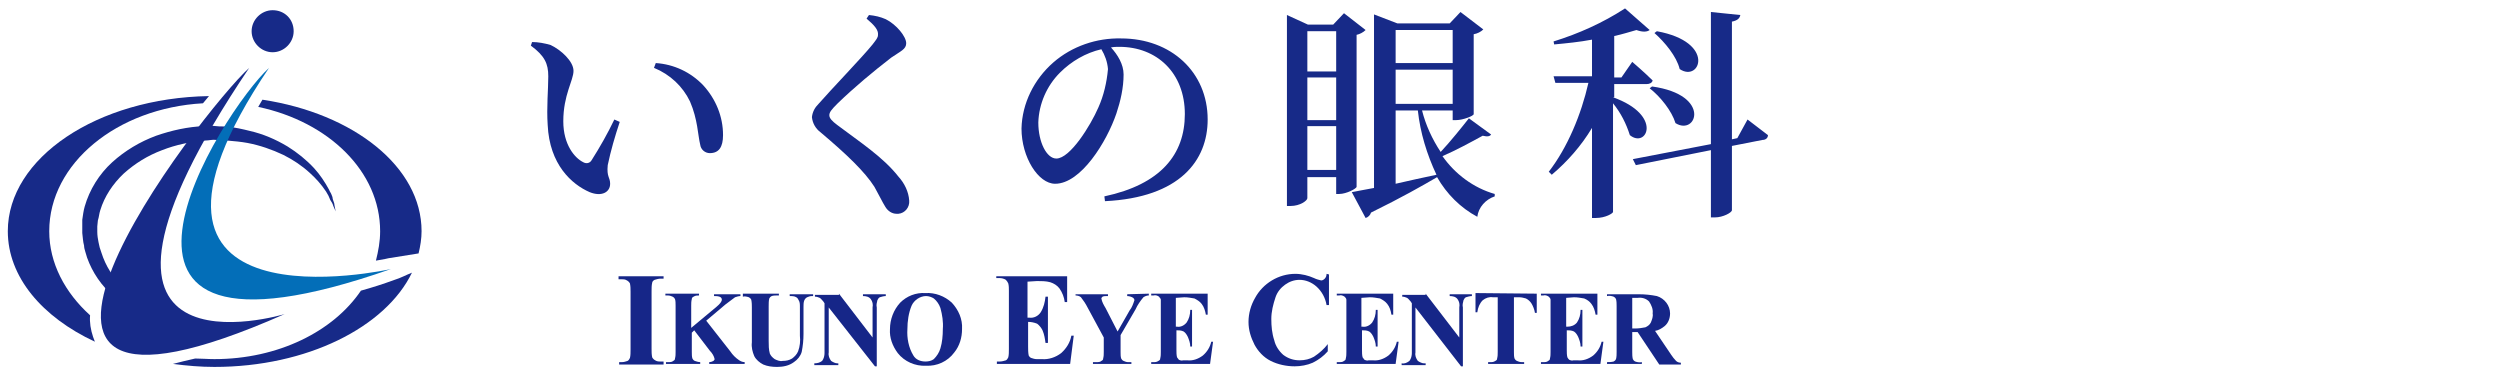 <?xml version="1.0" encoding="utf-8"?>
<!-- Generator: Adobe Illustrator 25.2.3, SVG Export Plug-In . SVG Version: 6.00 Build 0)  -->
<svg version="1.1" id="レイヤー_1" xmlns="http://www.w3.org/2000/svg" xmlns:xlink="http://www.w3.org/1999/xlink" x="0px"
	 y="0px" viewBox="0 0 416.3 62.1" style="enable-background:new 0 0 416.3 62.1;" xml:space="preserve">
<style type="text/css">
	.st0{fill:#00692A;}
	.st1{fill:#96BD0F;}
	.st2{fill:#172A88;}
	.st3{fill:#036EB8;}
	.st4{fill:#162688;}
</style>
<g id="レイヤー_2_1_">
	<g id="レイヤー_1-2">
		<path class="st0" d="M41.9-59.5C53.7-57,62.4-48.7,62.4-38.8c0,1.7-0.2,3.4-0.8,5c1.3-0.2,2.1-0.4,2.2-0.4l5-0.8
			c0.3-1.2,0.5-2.5,0.5-3.8c0-10.7-11.4-19.7-26.7-22C42.4-60.4,42.2-59.9,41.9-59.5"/>
		<path class="st0" d="M47.9-72.2c0,2-1.6,3.5-3.5,3.5c-2,0-3.5-1.6-3.5-3.5c0-2,1.6-3.5,3.5-3.5c0,0,0,0,0,0
			C46.3-75.8,47.9-74.2,47.9-72.2"/>
		<path class="st0" d="M64.8-30.6c-1.9,0.7-3.8,1.3-5.6,1.8c-4.6,6.8-13.9,11.5-24.5,11.5c-1.1,0-2.2-0.1-3.2-0.2
			c-1.3,0.3-2.6,0.6-3.8,0.8c2.3,0.3,4.7,0.5,7,0.5c15.5,0,28.6-6.7,33-15.8C66.7-31.4,65.7-30.9,64.8-30.6"/>
		<path class="st0" d="M37.4-22.8l-1,0.1l-1.2,0.1c-0.3,0-0.5,0.1-0.8,0.1h-0.8c-0.7,0-1.3,0-2,0l-1.1-0.1c-0.4,0-0.8-0.1-1.2-0.2
			c-1.9-0.3-3.7-0.8-5.5-1.5c-2.1-0.8-4.1-2.1-5.8-3.6c-2-1.7-3.5-3.9-4.5-6.4l-0.3-1c-0.1-0.3-0.2-0.7-0.2-1
			c-0.2-0.7-0.2-1.4-0.3-2.1v-0.3v-0.2c0,0,0,0.1,0-0.1v-0.1v-0.5l0.1-1c0.1-0.8,0.2-1.5,0.4-2.2c0.8-2.8,2.4-5.4,4.6-7.4
			c2.1-1.9,4.6-3.4,7.4-4.4c2.6-0.9,5.3-1.5,8.1-1.6c0.7,0,1.3-0.1,2,0s1.2,0,1.9,0.1c1.2,0.1,2.5,0.4,3.7,0.7
			c2.2,0.5,4.4,1.4,6.3,2.6c1.7,1,3.2,2.2,4.4,3.6c1,1.1,1.8,2.3,2.5,3.6l0.4,0.8c0.1,0.3,0.2,0.5,0.2,0.7c0.1,0.4,0.3,0.7,0.3,1.1
			c0.1,0.6,0.2,1,0.2,1s-0.1-0.3-0.4-0.9c-0.1-0.3-0.3-0.7-0.5-1l-0.3-0.7l-0.5-0.7c-0.8-1.2-1.7-2.2-2.7-3.2
			c-1.3-1.2-2.8-2.2-4.5-3c-1.9-0.9-3.9-1.6-6-2c-1.1-0.2-2.3-0.3-3.4-0.4c-0.6-0.1-1.2,0-1.8-0.1c-0.6,0-1.2,0.1-1.8,0.1
			c-2.5,0.2-4.9,0.7-7.2,1.6c-2.4,0.9-4.6,2.3-6.4,4c-1.8,1.7-3.2,3.8-3.9,6.2c-0.2,0.6-0.2,1.1-0.4,1.7l-0.1,1v0.5v0.4
			c0,0.6,0.1,1.2,0.2,1.8c0,0.3,0.1,0.6,0.1,0.9l0.3,0.8c0.7,2.2,2,4.1,3.6,5.7c1.5,1.5,3.2,2.7,5.1,3.6c1.6,0.8,3.3,1.5,5.1,1.9
			c0.4,0.1,0.8,0.2,1.1,0.3l1.1,0.2c0.6,0.1,1.3,0.2,1.9,0.3c0.9,0.1,1.8,0.2,2.7,0.2L37.4-22.8"/>
		<path class="st0" d="M46.3-24.8c0,0-42.4,12.8-6-41.3C32.6-59.1-14.7,2.1,46.3-24.8"/>
		<path class="st0" d="M14.3-21c-0.4-1.2-0.6-2.4-0.5-3.6c-4.2-3.8-6.8-8.7-6.8-14.1c0-11.4,11.4-20.7,25.7-21.5l1-1.2
			C15-61,0-51,0-38.8c0,7.7,5.8,14.4,14.6,18.5C14.5-20.5,14.4-20.8,14.3-21"/>
		<path class="st1" d="M64.2-32.4c0,0-50.9,11.6-20.4-33.7C36-59.1,6-12.1,64.2-32.4"/>
		<path class="st0" d="M91.1-55.6v0.4h-7.6v-0.4H84c0.3,0,0.7-0.1,1-0.2c0.2-0.1,0.4-0.3,0.4-0.5c0.1-0.5,0.2-0.9,0.1-1.4v-9.9
			c0-0.5,0-1-0.1-1.4c-0.1-0.2-0.2-0.4-0.4-0.5c-0.3-0.2-0.7-0.2-1-0.2h-0.5v-0.4h7.6v0.4h-0.5c-0.3,0-0.7,0.1-1,0.2
			c-0.2,0.1-0.4,0.3-0.4,0.5c-0.1,0.5-0.2,0.9-0.1,1.4v9.9c0,0.5,0,1,0.1,1.4c0.1,0.2,0.3,0.4,0.5,0.5c0.3,0.2,0.7,0.2,1,0.2
			L91.1-55.6z"/>
		<path class="st0" d="M98.5-62.7l4.1,5.3c0.4,0.6,0.9,1.1,1.5,1.6c0.3,0.2,0.6,0.3,1,0.3v0.3H99v-0.3c0.3,0,0.5-0.1,0.7-0.2
			c0.1-0.1,0.2-0.2,0.2-0.3c-0.1-0.5-0.4-1-0.8-1.4l-2.7-3.5L96-60.5v3.2c0,0.4,0,0.8,0.1,1.2c0.1,0.2,0.2,0.3,0.4,0.4
			c0.3,0.1,0.6,0.2,0.9,0.2v0.3h-5.9v-0.3H92c0.3,0,0.6-0.1,0.8-0.2c0.2-0.1,0.3-0.3,0.3-0.4c0.1-0.4,0.1-0.7,0.1-1.1v-7.9
			c0-0.4,0-0.8-0.1-1.2c-0.1-0.2-0.2-0.3-0.4-0.4c-0.2-0.1-0.5-0.2-0.8-0.2h-0.4v-0.3h5.8v0.3c-0.3,0-0.6,0-0.9,0.2
			c-0.2,0.1-0.3,0.2-0.3,0.4C96-66,96-65.6,96-65.2v3.8l4.3-3.6c0.6-0.5,0.9-0.9,0.9-1.2c0-0.2-0.2-0.4-0.4-0.5
			c-0.3-0.1-0.6-0.1-0.9-0.1v-0.3h4.5v0.3c-0.3,0-0.7,0.1-1,0.2c-0.6,0.4-1.1,0.8-1.6,1.2L98.5-62.7z"/>
		<path class="st0" d="M104.9-67.3h6v0.3h-0.3c-0.3,0-0.6,0-0.9,0.2c-0.2,0.1-0.3,0.2-0.4,0.4c-0.1,0.4-0.1,0.9-0.1,1.3v5.9
			c0,0.7,0,1.5,0.2,2.2c0.2,0.4,0.4,0.7,0.8,0.9c0.4,0.2,0.9,0.4,1.4,0.3c0.6,0,1.1-0.1,1.6-0.4c0.4-0.3,0.8-0.7,1-1.2
			c0.3-0.9,0.4-1.8,0.3-2.7v-4.9c0-0.4,0-0.8-0.2-1.1c-0.1-0.2-0.2-0.4-0.4-0.5c-0.3-0.2-0.7-0.2-1.1-0.2v-0.3h4v0.3h-0.2
			c-0.3,0-0.6,0.1-0.8,0.2c-0.2,0.1-0.4,0.4-0.5,0.6c-0.1,0.3-0.1,0.7-0.1,1v4.6c0,1-0.1,2.1-0.3,3.1c-0.2,0.7-0.7,1.3-1.3,1.7
			c-0.8,0.6-1.8,0.8-2.8,0.8c-0.8,0-1.6-0.1-2.3-0.4c-0.7-0.3-1.2-0.8-1.6-1.4c-0.3-0.7-0.5-1.6-0.5-2.4v-5.9c0-0.4,0-0.9-0.1-1.3
			c-0.1-0.2-0.2-0.3-0.4-0.4c-0.3-0.1-0.7-0.2-1-0.2L104.9-67.3z"/>
		<path class="st0" d="M121.2-67.3l5.7,7.5V-65c0.1-0.5-0.1-1-0.3-1.5c-0.4-0.4-0.9-0.6-1.4-0.5v-0.3h3.8v0.3c-0.3,0-0.7,0.1-1,0.3
			c-0.2,0.1-0.3,0.3-0.4,0.5c-0.1,0.4-0.2,0.8-0.1,1.2v10h-0.3l-7.9-10v7.7c-0.1,0.5,0.1,1,0.5,1.4c0.3,0.2,0.7,0.4,1.1,0.4h0.3v0.3
			H117v-0.3c0.5,0,1-0.1,1.3-0.4c0.3-0.4,0.4-0.9,0.4-1.4v-8.5l-0.2-0.3c-0.2-0.3-0.4-0.5-0.7-0.6c-0.3-0.1-0.5-0.2-0.8-0.2v-0.4
			H121.2z"/>
		<path class="st0" d="M135.9-67.4c1.7-0.2,3.3,0.5,4.5,1.7c1.2,1.2,1.8,2.8,1.7,4.5c0,1.4-0.4,2.8-1.3,4c-1.1,1.5-2.9,2.4-4.8,2.4
			c-1.9,0.1-3.7-0.7-4.9-2.2c-0.9-1.2-1.4-2.6-1.4-4.1c-0.1-1.7,0.6-3.3,1.7-4.5C132.7-66.9,134.3-67.5,135.9-67.4z M136-66.9
			c-1.1,0-2,0.7-2.4,1.7c-0.5,1.3-0.7,2.6-0.7,4c-0.1,1.6,0.2,3.2,1,4.6c0.5,0.7,1.2,1,2,1c0.5,0,1-0.1,1.5-0.4
			c0.6-0.5,1-1.1,1.2-1.8c0.3-1.1,0.5-2.2,0.4-3.2c0.1-1.2-0.1-2.4-0.4-3.6c-0.2-0.6-0.5-1.2-1-1.7C137.1-66.7,136.5-66.9,136-66.9
			L136-66.9z"/>
		<path class="st0" d="M153.4-69.4v6.1h0.3c0.8,0.1,1.5-0.3,2-0.9c0.5-0.8,0.7-1.7,0.8-2.6h0.4v7.9h-0.4c-0.1-0.7-0.2-1.4-0.5-2.1
			c-0.2-0.5-0.6-0.8-1-1.1c-0.5-0.2-1-0.3-1.6-0.3v4.2c0,0.5,0,1,0.1,1.5c0.1,0.2,0.2,0.4,0.4,0.5c0.3,0.1,0.6,0.2,0.9,0.2h0.9
			c1.2,0.1,2.3-0.3,3.3-1c0.9-0.8,1.5-1.8,1.8-3h0.4l-0.6,4.8h-12.5v-0.4h0.5c0.3,0,0.7-0.1,1-0.2c0.2-0.1,0.4-0.3,0.4-0.5
			c0.1-0.5,0.1-0.9,0.1-1.4v-9.9c0-0.4,0-0.8,0-1.3c-0.1-0.2-0.2-0.4-0.4-0.6c-0.3-0.2-0.7-0.3-1.1-0.3h-0.5v-0.4H160v4.5h-0.4
			c-0.1-0.8-0.4-1.6-0.9-2.4c-0.4-0.5-1-0.8-1.6-1c-0.7-0.2-1.5-0.2-2.2-0.2L153.4-69.4z"/>
		<path class="st0" d="M174.1-67.3v0.3c-0.3,0-0.6,0.2-0.9,0.3c-0.5,0.6-1,1.3-1.4,2l-2.5,4.4v3c0,0.4,0,0.8,0.1,1.2
			c0.1,0.2,0.2,0.3,0.4,0.4c0.2,0.1,0.5,0.2,0.7,0.2h0.6v0.3h-6.5v-0.3h0.6c0.3,0,0.6-0.1,0.8-0.2c0.2-0.1,0.3-0.3,0.4-0.4
			c0.1-0.4,0.1-0.7,0.1-1.1v-2.4l-2.7-5.2c-0.3-0.7-0.7-1.3-1.1-1.8c-0.3-0.2-0.6-0.3-0.9-0.3v-0.3h5.6v0.3h-0.2
			c-0.2,0-0.5,0-0.7,0.2c-0.1,0.1-0.2,0.2-0.2,0.3c0.1,0.6,0.4,1.1,0.7,1.6l2.1,4l2.1-3.6c0.4-0.5,0.6-1.1,0.8-1.8
			c0-0.2-0.1-0.3-0.2-0.4c-0.3-0.2-0.7-0.3-1.1-0.3v-0.3H174.1z"/>
		<path class="st0" d="M178.7-66.6v4.9h0.2c0.6,0.1,1.2-0.2,1.6-0.7c0.4-0.6,0.6-1.4,0.6-2.1h0.3v6.3h-0.3c0-0.6-0.2-1.2-0.4-1.7
			c-0.2-0.4-0.4-0.7-0.8-0.9c-0.4-0.2-0.8-0.3-1.3-0.2v3.4c0,0.4,0,0.8,0.1,1.2c0.1,0.2,0.2,0.3,0.3,0.4c0.2,0.1,0.5,0.2,0.7,0.1
			h0.7c0.9,0,1.9-0.2,2.6-0.8c0.7-0.6,1.2-1.5,1.4-2.4h0.3l-0.5,3.8h-10v-0.3h0.4c0.3,0,0.6-0.1,0.8-0.2c0.2-0.1,0.3-0.2,0.4-0.4
			c0.1-0.4,0.1-0.7,0.1-1.1v-7.9c0-0.3,0-0.7,0-1c-0.1-0.2-0.2-0.4-0.3-0.5c-0.3-0.2-0.6-0.3-0.9-0.2h-0.4v-0.3h9.6v3.6h-0.3
			c-0.1-0.7-0.3-1.3-0.7-1.9c-0.3-0.4-0.8-0.7-1.3-0.8c-0.6-0.1-1.2-0.2-1.8-0.2H178.7z"/>
		<path class="st0" d="M205-70.6v5.2h-0.4c-0.2-1.2-0.8-2.3-1.8-3.1c-0.8-0.7-1.8-1.1-2.9-1.1c-0.9,0-1.8,0.3-2.5,0.8
			c-0.7,0.5-1.3,1.3-1.7,2.1c-0.5,1.2-0.7,2.5-0.7,3.7c0,1.2,0.1,2.5,0.5,3.7c0.2,1,0.8,1.8,1.5,2.5c0.8,0.6,1.7,0.9,2.7,0.9
			c0.9,0,1.7-0.2,2.5-0.6c0.9-0.6,1.7-1.3,2.4-2.1v1.3c-0.7,0.8-1.6,1.5-2.5,1.9c-1,0.4-2,0.6-3.1,0.6c-1.4,0-2.9-0.3-4.1-1
			c-1.2-0.6-2.2-1.6-2.8-2.8c-0.7-1.2-1-2.5-1-3.9c0-1.4,0.4-2.8,1.1-4.1c0.7-1.2,1.7-2.3,2.9-3c1.2-0.7,2.5-1.1,3.9-1.1
			c1.1,0,2.2,0.3,3.2,0.7c0.4,0.2,0.8,0.3,1.2,0.4c0.2,0,0.4-0.1,0.6-0.3c0.2-0.2,0.3-0.5,0.3-0.8L205-70.6z"/>
		<path class="st0" d="M210.5-66.6v4.9h0.2c0.6,0.1,1.2-0.2,1.6-0.7c0.4-0.6,0.6-1.4,0.6-2.1h0.3v6.3H213c0-0.6-0.2-1.2-0.4-1.7
			c-0.2-0.4-0.4-0.7-0.8-0.9c-0.4-0.2-0.8-0.3-1.3-0.2v3.4c0,0.4,0,0.8,0.1,1.2c0.1,0.2,0.2,0.3,0.3,0.4c0.2,0.1,0.5,0.2,0.7,0.1
			h0.7c0.9,0,1.9-0.2,2.6-0.8c0.7-0.6,1.2-1.5,1.4-2.4h0.3l-0.5,3.8h-10v-0.3h0.4c0.3,0,0.6-0.1,0.8-0.2c0.2-0.1,0.3-0.3,0.3-0.4
			c0.1-0.4,0.1-0.7,0.1-1.1v-7.9c0-0.3,0-0.7,0-1c-0.1-0.2-0.2-0.4-0.3-0.5c-0.3-0.2-0.6-0.3-0.9-0.2h-0.4v-0.3h9.7v3.6h-0.3
			c-0.1-0.7-0.3-1.3-0.7-1.9c-0.3-0.4-0.8-0.7-1.3-0.8c-0.6-0.1-1.2-0.2-1.8-0.2H210.5z"/>
		<path class="st0" d="M221.4-67.3l5.7,7.5V-65c0.1-0.5-0.1-1-0.3-1.5c-0.4-0.4-0.9-0.6-1.4-0.5v-0.3h3.8v0.3c-0.3,0-0.7,0.1-1,0.3
			c-0.2,0.1-0.3,0.3-0.4,0.5c-0.1,0.4-0.2,0.8-0.1,1.2v10h-0.3l-7.9-10v7.7c-0.1,0.5,0.1,1,0.5,1.4c0.3,0.2,0.6,0.4,1,0.4h0.3v0.3
			h-4.1v-0.3c0.5,0,1-0.1,1.3-0.4c0.3-0.4,0.4-0.9,0.4-1.4v-8.5l-0.2-0.3c-0.2-0.3-0.4-0.5-0.6-0.6c-0.3-0.1-0.5-0.2-0.8-0.2v-0.4
			H221.4z"/>
		<path class="st0" d="M240.4-67.3v3.3h-0.3c-0.1-0.6-0.3-1.1-0.6-1.6c-0.2-0.3-0.6-0.6-0.9-0.8c-0.4-0.1-0.8-0.2-1.1-0.2h-0.9v9.3
			c0,0.4,0,0.8,0.1,1.2c0.1,0.2,0.2,0.3,0.4,0.4c0.2,0.1,0.5,0.2,0.8,0.2h0.4v0.3h-6.1v-0.3h0.4c0.3,0,0.6-0.1,0.8-0.2
			c0.2-0.1,0.3-0.3,0.4-0.4c0.1-0.4,0.1-0.7,0.1-1.1v-9.3H233c-0.6-0.1-1.2,0.1-1.7,0.5c-0.5,0.6-0.9,1.3-0.9,2.1H230v-3.3H240.4z"
			/>
		<path class="st0" d="M245.5-66.6v4.9h0.2c0.6,0.1,1.2-0.2,1.6-0.7c0.4-0.6,0.6-1.4,0.6-2.1h0.3v6.3H248c0-0.6-0.2-1.2-0.4-1.7
			c-0.2-0.4-0.4-0.7-0.8-0.9c-0.4-0.2-0.8-0.3-1.3-0.2v3.4c0,0.4,0,0.8,0.1,1.2c0.1,0.2,0.2,0.3,0.3,0.4c0.2,0.1,0.5,0.2,0.7,0.1
			h0.7c0.9,0,1.9-0.2,2.6-0.8c0.7-0.6,1.2-1.5,1.4-2.4h0.3l-0.5,3.8h-10v-0.3h0.4c0.3,0,0.6-0.1,0.8-0.2c0.2-0.1,0.3-0.3,0.3-0.4
			c0.1-0.4,0.1-0.7,0.1-1.1v-7.9c0-0.3,0-0.7,0-1c0-0.2-0.2-0.4-0.3-0.5c-0.3-0.2-0.6-0.3-0.9-0.2h-0.4v-0.3h9.7v3.6h-0.3
			c-0.1-0.7-0.3-1.3-0.7-1.9c-0.3-0.4-0.8-0.7-1.3-0.8c-0.6-0.1-1.2-0.2-1.8-0.2H245.5z"/>
		<path class="st0" d="M256.7-60.7v3.4c0,0.4,0,0.8,0.1,1.2c0.1,0.2,0.2,0.3,0.4,0.4c0.3,0.1,0.7,0.2,1.1,0.2v0.3h-5.9v-0.3
			c0.4,0,0.7,0,1.1-0.2c0.2-0.1,0.3-0.2,0.4-0.4c0.1-0.4,0.1-0.8,0.1-1.2v-7.8c0-0.4,0-0.8-0.1-1.2c-0.1-0.2-0.2-0.3-0.4-0.4
			c-0.3-0.1-0.7-0.2-1.1-0.2v-0.3h5.4c1,0,2.1,0.1,3.1,0.3c1.3,0.4,2.2,1.6,2.2,3c0,0.8-0.3,1.6-0.9,2.2c-0.5,0.4-1,0.7-1.6,0.8
			l2.8,4.1c0.2,0.4,0.5,0.7,0.8,1c0.2,0.2,0.5,0.3,0.8,0.3v0.3h-3.7l-3.7-5.5L256.7-60.7z M256.7-66.6v5.3h0.5c0.6,0,1.2,0,1.8-0.2
			c0.4-0.2,0.7-0.4,0.9-0.8c0.2-0.5,0.4-1,0.3-1.5c0-0.7-0.2-1.4-0.6-2c-0.5-0.5-1.3-0.7-2-0.7L256.7-66.6z"/>
		<path class="st0" d="M283.3-23.1v5.3l5.3-0.3v0.4c-2.7,0.8-6.5,1.7-12.2,3c-0.1,0.3-0.4,0.4-0.7,0.5l-1.4-3.1c0.6,0,1.3,0,2.2-0.1
			v-8.7l3.1,0.3c0,0.3-0.3,0.4-0.9,0.5v7.8l2.1-0.1v-11l3.3,0.3c0,0.3-0.3,0.5-0.9,0.5v4.2h1l1.2-1.8l2.3,1.9
			c-0.2,0.3-0.5,0.4-1.1,0.4L283.3-23.1z M296.4-20.7l-0.5,4c0.4,0.6,0.7,1.3,0.8,2c0,0.6-0.8,0.9-1.3,0.9c-1.1-0.1-2.1-0.6-2.8-1.4
			c-3.5-3.3-4.8-8.3-5.2-14.1h-12.8l-0.1-0.5h12.9c-0.1-2-0.2-4.1-0.2-6.3l3.5,0.4c0,0.3-0.2,0.5-0.9,0.6c0,0.6,0,1.2,0,1.8
			c0,1.2,0,2.4,0.1,3.5h2.5l1.5-1.9l2.8,2c-0.2,0.3-0.5,0.4-1.2,0.4h-5.6c0.4,4.9,1.5,9.2,4.3,11.6c0.1,0.2,0.3,0.2,0.4,0.2
			c0.4,0,1.5-2.7,1.7-3.2L296.4-20.7z M285.9-33.8c-0.2,0.3-0.5,0.4-1.1,0.4h-9l-0.1-0.5h6.3l1.4-1.8L285.9-33.8z M291.5-35.5
			c3.3-0.1,4.4,1,4.4,2c0,0.7-0.5,1.2-1.2,1.3c-0.3,0-0.6-0.1-0.8-0.3c-0.6-1.1-1.4-2.1-2.5-2.8L291.5-35.5z"/>
		<path class="st0" d="M302.5-32.1v5.5c0,3.9-0.2,9.2-4.1,12.7l-0.3-0.2c1.9-3.7,2-8.4,2-12.5v-7l2.8,1h5.7v-3.7l3.5,0.3
			c0,0.3-0.3,0.5-1,0.6v2.7h5.5l1.4-1.9l2.5,2c-0.2,0.3-0.5,0.4-1.2,0.4L302.5-32.1z M318-19.9l2.5,1.8c-0.2,0.3-0.5,0.4-1.1,0.4
			H312v3.1c0,0-0.4,0.8-2.4,0.8v-3.9H302l-0.1-0.5h7.7v-2.2h-3.1v0.3c0,0.1-0.4,0.8-2.3,0.8v-8.4l2.5,1h2.9v-2.2H303l-0.1-0.5h6.6
			v-2.3l3.2,0.3c0,0.3-0.2,0.4-0.7,0.5v1.5h3.7l1.3-1.7l2.4,1.7c-0.2,0.3-0.5,0.4-1.1,0.4H312v2.2h2.9l1-1.2l2.6,1.8
			c-0.2,0.2-0.5,0.4-0.9,0.5v5.4c-0.7,0.5-1.5,0.8-2.4,0.7v-0.9H312v2.2h4.7L318-19.9z M309.5-26.2h-3.1v2.4h3.1V-26.2z M306.5-20.9
			h3.1v-2.4h-3.1V-20.9z M315.1-26.2H312v2.4h3.1L315.1-26.2z M312-20.9h3.1v-2.4H312V-20.9z"/>
		<path class="st0" d="M339.8-31.7l2.5,2.2c-0.2,0.2-0.4,0.3-1,0.4c-3.4,4.6-8,8.2-13.2,10.6c1.7,1.3,4.1,1.5,7.9,1.5
			c1.9,0,6.5,0,8.5,0v0.2c-0.9,0.3-1.4,1.2-1.3,2.1h-7.2c-5.1,0-7.6-0.9-9.3-4.9c-0.6,1.3-1.6,3.3-2.1,4.3c0.1,0.1,0.2,0.3,0.2,0.5
			c0,0.2-0.1,0.4-0.2,0.5l-2-2c1.4-1.2,2.6-2.4,3.8-3.7l0.4-1.9l1.3,0.3l-1.1,1.7c0.3,0.4,0.6,0.8,1,1.2c4.3-2.8,8-6.5,10.6-11
			h-14.6l-0.1-0.5h8.3v-5.9l3.6,0.3c0,0.3-0.3,0.5-1,0.6v4.9h3.8L339.8-31.7z"/>
		<path class="st0" d="M350.6-29.4l3.4,0.3c0,0.3-0.2,0.5-0.9,0.6v14c0,0-0.4,0.8-2.5,0.8v-6.1c-0.8,0.8-1.9,1.8-3.2,2.8
			c-0.1,0.3-0.3,0.6-0.5,0.7l-1.4-2.9c0.9-0.2,2.9-0.8,5.1-1.6V-29.4z M351.8-32.7H346l-0.1-0.5h6v-3l3.4,0.3c0,0.3-0.2,0.5-0.9,0.6
			v2.2h5.1v-3l3.4,0.3c0,0.3-0.2,0.5-0.9,0.6v2.2h2.3l1.3-1.9l2.5,1.9c-0.2,0.3-0.5,0.4-1.1,0.4H362v2.1c0,0-0.3,0.7-2.5,0.7v-2.8
			h-5.1v2.2c0,0-0.3,0.7-2.5,0.7L351.8-32.7z M346.2-27.9c2.7,1,3.6,2.4,3.6,3.5c0.1,0.8-0.5,1.5-1.3,1.5c-0.4,0-0.8-0.2-1-0.6
			c0-1.5-0.6-3-1.5-4.2L346.2-27.9z M368.5-24.4c-0.2,0.3-0.5,0.4-1.1,0.4h-5.1v8.6h1.8l1.4-1.9l2.6,1.9c-0.2,0.3-0.5,0.4-1.1,0.4
			h-12.3l-0.1-0.5h5.3V-24h-5.8l-0.1-0.5h5.9v-5.1l3.5,0.3c0,0.3-0.3,0.5-0.9,0.6v4.2h2.4l1.4-1.9L368.5-24.4z"/>
		<path class="st0" d="M369.5-25.4c3.1-2.9,5.4-6.5,6.6-10.6l3.4,1.4c-0.1,0.3-0.3,0.4-0.9,0.4c-1.9,3.9-5.1,7.1-8.9,9.1L369.5-25.4
			z M384.8-26.1l1.1-1.4l2.6,2c-0.3,0.3-0.6,0.4-1,0.4c-0.3,5.8-0.9,9.4-2.1,10.4c-1,0.7-2.1,1-3.3,0.9c0-1.5-0.4-2-3.1-2.5v-0.3
			c1.2,0.1,3,0.1,3.7,0.1c0.3,0,0.7,0,0.9-0.2c0.7-0.6,1.2-4,1.5-8.9H380c-0.4,3.9-1.8,8.5-9.2,11.9l-0.3-0.3
			c5.8-3.9,6.5-8.2,6.7-11.5H373l-0.1-0.5L384.8-26.1z M392.3-27.6c-1,0.2-1.9,1-2.2,2c-3.6-2.6-6.1-6.4-7.1-10.7l0.3-0.2
			c1.5,4,5.5,7,9.1,8.6L392.3-27.6z"/>
		<path class="st0" d="M400.3-36l2.4,2.4c-0.2,0.2-0.5,0.3-1.1,0.3c-0.8,1.4-2.2,4-3.3,5.5c2.5,1.7,3.8,3.5,3.8,5.4v0.2
			c0,2.2-0.9,3.7-3.5,3.9c0-1.6-0.4-1.9-1.4-2.1v-0.3h1.5c0.8,0,1-0.8,1-1.7c0-1.9-0.6-3.8-1.9-5.2c0.4-1.5,1-4.5,1.3-6.4h-2.3v19.5
			c-0.5,0.5-1.2,0.8-1.9,0.8h-0.4v-21.8l2.6,1h1.8L400.3-36z M415.1-19.2v2.7c0.8,0.3,0.9,0.5,0.9,0.8c0,0.9-0.7,1.4-2.5,1.4h-1.9
			c-2.1,0-2.5-0.5-2.5-2.6v-7h-0.9c-0.1,0.2-0.4,0.3-0.8,0.3c-0.3,4.1-1.7,8.1-7.2,9.8l-0.2-0.3c3.9-1.9,4.9-5.8,5-9.8h-2.7
			l-0.1-0.5h10.1l1.3-1.8l2.4,1.8c-0.2,0.3-0.5,0.4-1.1,0.4h-2.6c-0.1,0.1-0.3,0.2-0.7,0.3v6.7c0,0.6,0,0.6,0.4,0.6h1.5
			c0.3,0,0.5-0.1,0.6-0.3c0.4-0.8,0.7-1.7,0.9-2.6L415.1-19.2z M412.5-29.6c0.1-0.6,0.3-1.7,0.4-2.5h-8.6c0,0.2,0,0.4,0,0.6
			c0,1.3-0.5,2.5-1.9,2.5c-0.6,0.1-1.1-0.4-1.2-0.9c0,0,0-0.1,0-0.1c0.1-0.6,0.4-1.1,0.9-1.3c0.8-0.5,1.3-1.4,1.4-2.4h0.4
			c0.1,0.4,0.2,0.7,0.3,1.1h3v-3.6l3.4,0.3c0,0.3-0.3,0.5-1,0.6v2.7h2.9l1.3-1.3l2.3,2.2c-0.3,0.2-0.6,0.3-0.9,0.3
			c-0.8,0.7-1.7,1.4-2.6,2L412.5-29.6z M410.4-28.5l1.3-1.7l2.4,1.7c-0.2,0.3-0.5,0.4-1.1,0.4h-9l-0.1-0.5L410.4-28.5z"/>
		<path class="st0" d="M82-41.8c0.3-0.3,0.7-0.4,1.1-0.4c3.1,0,5.2,2.4,5.2,4.3c0,0.6-0.2,1.1-0.5,1.6c-1,2.5-1.4,5.1-1.3,7.8
			c0,2.9,1.6,5.8,3,5.8c0.5,0,0.8-0.3,1.7-1.6s2.9-4.4,4.3-6.8l0.6,0.2c-3.1,7.8-3.6,9.2-3.6,9.9c0,0.3,0.1,0.5,0.2,0.7
			c0.4,0.4,0.7,1,0.8,1.5c0,1.1-0.8,1.5-1.9,1.5c-2.9,0-7.9-4-7.9-13c0-1.3,0.3-8.1,0.3-8.1C84-40.6,82.9-41.5,82-41.8L82-41.8z
			 M101.8-39.1c7.6,0.6,11,6,11,10c0,1.8-0.8,3.3-2.3,3.3c-0.9,0-1.7-0.7-1.7-1.6c0,0,0,0,0-0.1c-0.3-5.2-2.6-10.1-7.2-11
			L101.8-39.1z"/>
		<path class="st0" d="M134.8-45.1c0.5-0.7,1.4-1.1,2.3-1.1c2.4,0,5.4,2,5.4,3.6c0,1.3-1.4,1.4-2.9,2.3c-3.6,2.1-6.9,4.5-10.1,7.1
			c-0.7,0.6-1.1,1.4-1.2,2.4c0,1,1.8,2.1,3.8,3.1c7.1,3.7,11.5,8.5,11.5,10.7c0,1.6-0.8,2.6-2.1,2.7c-1-0.2-1.9-0.9-2.3-1.9
			c-2.5-4.4-6.1-8.2-10.4-10.9c-1.4-0.7-2.3-2.1-2.5-3.6c0-1.3,0.6-2.6,1.6-3.5c1.8-1.8,6.2-5.6,8.2-7.4c0.7-0.5,1.1-1.2,1.2-2
			c0-0.9-1.3-1.3-2.4-1.2L134.8-45.1z"/>
		<path class="st0" d="M172.8-17.3c9.1-1.8,12.4-7.6,12.4-13.1c0-6.7-2.6-11.6-10-11.6c-1.1,0-2.2,0.2-3.2,0.4
			c1.6,0.8,2.5,2.5,2.4,4.2c0,6.9-4.6,17.3-10,17.3c-3,0-5.2-3-5.2-8c0-7.8,6.4-15.1,16.2-15.1c8.9,0,14,5.3,14,13
			c0,7.1-4.3,12.6-16.4,13.6L172.8-17.3z M171-41.4c-5.2,1.7-8.5,7-8.5,13.1c0,2.5,0.7,4.1,2,4.1c3.2,0,7.2-8.8,7.2-15
			C171.8-39.9,171.5-40.7,171-41.4z"/>
		<path class="st0" d="M210.3-43.2c-0.4,0.4-0.9,0.7-1.5,0.8v23.3c0,0.1-1,1.2-3.6,1.2V-21h-4.7v3.3c0,0.1-0.4,1.4-3.5,1.4v-29.4
			l3.6,1.6h4.2l1.5-2L210.3-43.2z M205.2-43.4h-4.7v6.4h4.7V-43.4z M205.2-29.4v-6.8h-4.7v6.8L205.2-29.4z M200.5-21.8h4.7v-7h-4.7
			V-21.8z M227.3-30.4c-0.4,0.4-1,0.6-1.5,0.7l3.7,3.2c-0.1,0.2-0.3,0.3-0.5,0.2c-0.2,0-0.5-0.1-0.7-0.1c-1.4,0.8-3.9,2-5.8,2.9
			c1.8,2.6,4.5,4.6,7.5,5.6v0.4c-1.6,0.6-2.8,2-3,3.7c-2.2-1.3-4-3.1-5.2-5.3c-2.4,1.1-5.6,2.5-10,4.2c-0.2,0.4-0.6,0.7-1,0.9
			l-2.1-4.8c0.8,0,1.9-0.1,3.2-0.2v-27.2l4,1.6h7.4l1.5-2l4.1,2.9c-0.4,0.4-1,0.7-1.5,0.8L227.3-30.4z M223.6-43.8h-8.2v5.6h8.2
			V-43.8z M215.4-31.7h8.2v-5.8h-8.2V-31.7z M215.4-31v11.7c1.8-0.2,3.8-0.4,5.8-0.7c-1.5-2.9-2.3-6.5-2.8-11L215.4-31z M223.6-31
			H219c0.6,2.4,1.5,4.7,2.9,6.8c1.3-1.7,3-4,3.9-5.4c-0.7,0.2-1.4,0.3-2.2,0.2V-31z"/>
		<path class="st0" d="M243.8-35.3v4.1c4.1,1.4,5.4,3.3,5.4,4.8c0,1.1-0.8,1.9-1.8,2c-0.6,0-1.1-0.3-1.4-0.8c-0.2-2-1-3.8-2.1-5.4
			v15.8c0,0.2-1.2,1.1-3.1,1.1h-0.6v-13.1c-1.5,2.5-3.4,4.8-5.5,6.8l-0.5-0.5c2.7-4,4.5-9.6,5.5-14.8h-5l-0.2-0.7h5.7v-5.7
			c-1.9,0.4-4,0.8-5.8,1.1l-0.1-0.5c3.9-1.7,7.6-3.8,11.2-6.1l4.4,3.5c-0.3,0.2-0.6,0.4-1,0.3c-0.4,0-0.8-0.1-1.2-0.2
			c-1,0.3-2.2,0.6-3.6,1v6.6h1l1.8-2.6l3.4,2.7c-0.3,0.5-0.8,0.6-1.7,0.6H243.8z M265-29.5l3.3,2.6c-0.1,0.4-0.5,0.6-1.2,0.7
			l-4.5,0.8V-15c0,0.1-0.6,1.4-3.7,1.4v-11l-10.6,2l-0.3-0.6l11-2.1v-21.8l5.1,0.5c-0.1,0.5-0.4,0.8-1.4,0.9v19.7l0.8-0.2L265-29.5z
			 M249.7-34.1c5.4,0.3,7.3,2.3,7.3,3.9c0,1.1-0.8,2-1.9,2.1c0,0,0,0-0.1,0c-0.5,0-1.1-0.2-1.5-0.6c-0.7-2.1-2.2-3.9-4-5.1
			L249.7-34.1z M250.8-43.6c5.1,0.7,6.8,2.8,6.8,4.3c0.1,1.1-0.8,2-1.9,2.1c0,0,0,0,0,0c-0.6,0-1.1-0.2-1.5-0.6
			c-0.6-2.2-1.8-4.1-3.6-5.5L250.8-43.6z"/>
	</g>
</g>
<g>
	<path class="st2" d="M43,17.8c11.8,2.5,20.3,10.8,20.3,20.7c0,1.7-0.3,3.3-0.7,4.9c1.3-0.2,2.1-0.4,2.1-0.4l5-0.8
		c0.3-1.2,0.5-2.5,0.5-3.7c0-10.7-11.3-19.6-26.5-21.9L43,17.8"/>
	<path class="st2" d="M48.9,5.2c0,1.9-1.6,3.5-3.5,3.5c-1.9,0-3.5-1.6-3.5-3.5s1.6-3.5,3.5-3.5c0,0,0,0,0,0
		C47.4,1.7,48.9,3.2,48.9,5.2C48.9,5.2,48.9,5.2,48.9,5.2"/>
	<path class="st2" d="M65.7,46.6c-1.9,0.7-3.8,1.3-5.6,1.8c-4.6,6.8-13.8,11.4-24.4,11.4c-1.1,0-2.2-0.1-3.2-0.1
		c-1.3,0.3-2.6,0.6-3.7,0.9c2.3,0.3,4.6,0.5,6.9,0.5c15.4,0,28.5-6.6,32.9-15.7C67.6,45.8,66.7,46.3,65.7,46.6"/>
	<path class="st2" d="M38.4,54.4l-1,0.1l-1.2,0.1c-0.2,0-0.5,0.1-0.8,0.1h-0.9c-0.7,0-1.3,0-2,0l-1.1-0.1c-0.4,0-0.8-0.1-1.2-0.2
		c-1.9-0.3-3.7-0.8-5.5-1.5c-2.1-0.8-4.1-2.1-5.8-3.6c-2-1.7-3.5-3.9-4.4-6.4l-0.3-1c-0.1-0.3-0.2-0.7-0.2-1
		c-0.2-0.7-0.2-1.4-0.3-2.1v-0.3v-0.2c0,0,0,0.1,0-0.1v-0.1v-0.5l0-1c0.1-0.7,0.2-1.5,0.4-2.2c0.8-2.8,2.4-5.4,4.6-7.4
		c2.1-1.9,4.6-3.4,7.3-4.4c2.6-0.9,5.3-1.5,8-1.6c0.7,0,1.3-0.1,2,0c0.7,0.1,1.2,0,1.9,0.1c1.2,0.1,2.5,0.4,3.7,0.7
		c2.2,0.5,4.3,1.4,6.3,2.6c1.6,1,3.1,2.2,4.4,3.6c1,1.1,1.8,2.3,2.5,3.6c0.1,0.3,0.3,0.5,0.4,0.8c0.1,0.2,0.2,0.5,0.2,0.7
		c0.1,0.4,0.3,0.7,0.3,1.1l0.2,1l-0.4-0.9c-0.1-0.4-0.3-0.7-0.5-1l-0.3-0.7l-0.4-0.7c-0.8-1.2-1.7-2.2-2.7-3.1
		c-1.3-1.2-2.8-2.2-4.4-3c-1.9-0.9-3.9-1.6-6-2c-1.1-0.2-2.2-0.3-3.4-0.4c-0.6-0.1-1.2,0-1.8-0.1s-1.2,0.1-1.8,0.1
		c-2.5,0.2-4.9,0.7-7.2,1.6c-2.4,0.9-4.5,2.2-6.4,3.9c-1.8,1.7-3.2,3.8-3.9,6.1c-0.2,0.6-0.2,1.1-0.4,1.7l-0.1,1v0.5v0.4
		c0,0.6,0.1,1.2,0.2,1.7c0.1,0.3,0.1,0.6,0.2,0.9l0.3,0.9c0.7,2.2,1.9,4.1,3.6,5.7c1.5,1.5,3.2,2.7,5.1,3.6c1.6,0.8,3.3,1.5,5,1.9
		c0.4,0.1,0.8,0.2,1.1,0.3l1.1,0.2c0.6,0.1,1.3,0.2,1.9,0.3c0.9,0.1,1.8,0.1,2.7,0.2L38.4,54.4"/>
	<path class="st2" d="M47.4,52.3c0,0-42.2,12.8-5.9-41C33.7,18.3-13.3,79.1,47.4,52.3"/>
	<path class="st2" d="M15.5,56.1c-0.4-1.2-0.6-2.4-0.5-3.6c-4.2-3.8-6.8-8.7-6.8-14c0-11.3,11.3-20.5,25.6-21.3l1-1.2
		C16.2,16.3,1.3,26.3,1.3,38.5c0,7.6,5.7,14.3,14.5,18.4C15.7,56.6,15.6,56.4,15.5,56.1"/>
	<path class="st3" d="M65.1,44.8c0,0-50.6,11.4-20.3-33.5C37.1,18.3,7.2,65.1,65.1,44.8"/>
	<path class="st4" d="M110.5,60.3v0.4h-7.4v-0.4h0.5c0.3,0,0.6-0.1,0.9-0.2c0.2-0.1,0.3-0.3,0.4-0.5c0.1-0.4,0.1-0.9,0.1-1.4v-9.6
		c0-0.5,0-0.9-0.1-1.4c-0.1-0.2-0.3-0.4-0.5-0.5c-0.3-0.2-0.6-0.2-0.9-0.2H103V46h7.5v0.4H110c-0.3,0-0.7,0.1-1,0.2
		c-0.2,0.1-0.4,0.3-0.4,0.5c-0.1,0.4-0.1,0.9-0.1,1.4v9.6c0,0.5,0,0.9,0.1,1.4c0.1,0.2,0.3,0.4,0.5,0.5c0.3,0.2,0.6,0.2,0.9,0.2
		H110.5z"/>
	<path class="st4" d="M117.6,53.4l4,5.1c0.4,0.6,0.9,1.1,1.5,1.5c0.3,0.2,0.6,0.3,0.9,0.3v0.3h-5.9v-0.3c0.3,0,0.5-0.1,0.7-0.2
		c0.1-0.1,0.2-0.2,0.2-0.3c-0.1-0.5-0.4-1-0.8-1.4l-2.6-3.4l-0.4,0.4v3.2c0,0.4,0,0.8,0.1,1.1c0.1,0.2,0.2,0.3,0.4,0.4
		c0.3,0.1,0.6,0.2,0.9,0.2v0.3h-5.7v-0.3h0.4c0.3,0,0.6,0,0.8-0.2c0.2-0.1,0.3-0.2,0.3-0.4c0.1-0.4,0.1-0.7,0.1-1.1v-7.7
		c0-0.4,0-0.8-0.1-1.1c-0.1-0.2-0.2-0.3-0.4-0.4c-0.2-0.1-0.5-0.2-0.8-0.2h-0.4v-0.3h5.6v0.3c-0.3,0-0.6,0-0.9,0.2
		c-0.2,0.1-0.3,0.2-0.3,0.4c-0.1,0.4-0.1,0.7-0.1,1.1v3.7l4.2-3.5c0.6-0.5,0.9-0.9,0.9-1.2c0-0.2-0.1-0.4-0.4-0.5
		c-0.3-0.1-0.6-0.1-0.9-0.1v-0.3h4.4v0.3c-0.3,0-0.6,0.1-0.9,0.2c-0.5,0.4-1.1,0.8-1.6,1.2L117.6,53.4z"/>
	<path class="st4" d="M123.9,48.9h5.8v0.3h-0.3c-0.3,0-0.6,0-0.9,0.1c-0.2,0.1-0.3,0.2-0.4,0.4c-0.1,0.4-0.1,0.8-0.1,1.3v5.8
		c0,0.7,0,1.4,0.2,2.1c0.2,0.4,0.4,0.6,0.8,0.9c0.4,0.2,0.9,0.4,1.3,0.3c0.6,0,1.1-0.1,1.6-0.4c0.4-0.3,0.8-0.7,1-1.2
		c0.3-0.8,0.4-1.7,0.3-2.6v-4.8c0-0.4,0-0.8-0.2-1.1c-0.1-0.2-0.2-0.4-0.4-0.5c-0.3-0.2-0.7-0.2-1.1-0.2v-0.3h3.9v0.3h-0.2
		c-0.3,0-0.6,0.1-0.8,0.2c-0.2,0.1-0.4,0.3-0.5,0.6c-0.1,0.3-0.1,0.7-0.1,1v4.5c0,1-0.1,2-0.3,3c-0.2,0.7-0.7,1.3-1.3,1.7
		c-0.8,0.6-1.8,0.8-2.8,0.8c-0.8,0-1.6-0.1-2.3-0.4c-0.6-0.3-1.2-0.8-1.5-1.4c-0.3-0.7-0.5-1.5-0.4-2.3v-5.8c0-0.4,0-0.8-0.1-1.3
		c-0.1-0.2-0.2-0.3-0.4-0.4c-0.3-0.1-0.7-0.2-1-0.1V48.9z"/>
	<path class="st4" d="M139.7,48.9l5.6,7.3v-5c0.1-0.5,0-1-0.3-1.4c-0.3-0.4-0.8-0.5-1.3-0.5v-0.3h3.8v0.3c-0.3,0-0.7,0.1-1,0.2
		c-0.2,0.1-0.3,0.3-0.4,0.5c-0.1,0.4-0.2,0.8-0.1,1.2v9.8h-0.3l-7.7-9.8v7.5c-0.1,0.5,0.1,1,0.4,1.4c0.3,0.2,0.7,0.4,1,0.4h0.2v0.3
		h-4v-0.3c0.5,0,0.9-0.1,1.3-0.4c0.3-0.4,0.4-0.9,0.4-1.3v-8.3l-0.2-0.3c-0.2-0.2-0.4-0.5-0.6-0.6c-0.2-0.1-0.5-0.2-0.8-0.2v-0.3
		H139.7z"/>
	<path class="st4" d="M154.1,48.8c1.6-0.1,3.2,0.5,4.4,1.6c1.1,1.2,1.8,2.7,1.7,4.4c0,1.4-0.4,2.8-1.3,3.9c-1.1,1.5-2.9,2.3-4.7,2.2
		c-1.8,0.1-3.6-0.7-4.7-2.1c-0.9-1.2-1.4-2.6-1.3-4c0-1.6,0.6-3.2,1.7-4.4C151,49.3,152.5,48.7,154.1,48.8z M154.2,49.3
		c-1,0-2,0.7-2.4,1.6c-0.5,1.2-0.7,2.6-0.7,3.9c-0.1,1.5,0.2,3.1,1,4.4c0.4,0.7,1.2,1,2,1c0.5,0,1-0.1,1.4-0.4
		c0.5-0.5,0.9-1.1,1.1-1.8c0.3-1,0.4-2.1,0.4-3.2c0.1-1.2-0.1-2.4-0.4-3.5c-0.2-0.6-0.6-1.2-1.1-1.6
		C155.2,49.5,154.7,49.3,154.2,49.3z"/>
	<path class="st4" d="M171.1,46.9v6h0.3c0.8,0.1,1.5-0.3,1.9-0.9c0.5-0.8,0.7-1.7,0.8-2.6h0.4v7.7h-0.4c-0.1-0.7-0.2-1.4-0.5-2.1
		c-0.2-0.4-0.5-0.8-0.9-1.1c-0.5-0.2-1-0.3-1.5-0.3v4.1c0,0.5,0,1,0.1,1.5c0.1,0.2,0.2,0.3,0.4,0.4c0.3,0.1,0.6,0.2,0.9,0.2h0.9
		c1.1,0.1,2.3-0.3,3.2-1c0.9-0.8,1.5-1.8,1.7-2.9h0.4l-0.6,4.7h-12.2v-0.4h0.5c0.3,0,0.7-0.1,1-0.2c0.2-0.1,0.3-0.3,0.4-0.5
		c0.1-0.4,0.1-0.9,0.1-1.4v-9.7c0-0.4,0-0.8-0.1-1.2c-0.1-0.2-0.2-0.4-0.4-0.6c-0.3-0.2-0.7-0.3-1.1-0.3h-0.5V46h11.8v4.3h-0.4
		c-0.1-0.8-0.4-1.6-0.9-2.3c-0.4-0.5-0.9-0.8-1.5-1c-0.7-0.2-1.5-0.2-2.2-0.2L171.1,46.9z"/>
	<path class="st4" d="M191.3,48.9v0.3c-0.3,0-0.6,0.1-0.9,0.3c-0.5,0.6-1,1.3-1.3,2l-2.5,4.3v2.8c0,0.4,0,0.8,0.1,1.1
		c0.1,0.2,0.2,0.3,0.4,0.4c0.2,0.1,0.5,0.2,0.7,0.2h0.6v0.3h-6.4v-0.3h0.6c0.3,0,0.6,0,0.8-0.2c0.2-0.1,0.3-0.2,0.3-0.4
		c0.1-0.4,0.1-0.7,0.1-1.1v-2.4l-2.7-5c-0.3-0.6-0.7-1.2-1.1-1.7c-0.2-0.2-0.6-0.3-0.9-0.3V49h5.4v0.3h-0.2c-0.2,0-0.5,0-0.7,0.1
		c-0.1,0.1-0.2,0.2-0.2,0.3c0.1,0.6,0.4,1.1,0.7,1.6l2,3.9l2-3.5c0.4-0.5,0.6-1.1,0.8-1.7c0-0.2-0.1-0.3-0.2-0.4
		c-0.3-0.2-0.7-0.3-1-0.3V49L191.3,48.9z"/>
	<path class="st4" d="M195.8,49.6v4.8h0.2c0.6,0.1,1.2-0.2,1.6-0.7c0.4-0.6,0.6-1.3,0.6-2.1h0.3v6.1h-0.3c0-0.6-0.2-1.1-0.4-1.6
		c-0.2-0.4-0.4-0.7-0.7-0.9c-0.4-0.2-0.8-0.2-1.2-0.2v3.3c0,0.4,0,0.8,0.1,1.2c0.1,0.1,0.2,0.3,0.3,0.4c0.2,0.1,0.5,0.2,0.7,0.1h0.7
		c0.9,0.1,1.8-0.2,2.6-0.8c0.7-0.6,1.2-1.4,1.4-2.3h0.3l-0.5,3.7h-9.8v-0.3h0.4c0.3,0,0.5,0,0.8-0.2c0.2-0.1,0.3-0.2,0.3-0.4
		c0.1-0.4,0.1-0.7,0.1-1.1v-7.7c0-0.3,0-0.7,0-1c0-0.2-0.2-0.3-0.3-0.5c-0.3-0.2-0.6-0.3-0.9-0.2h-0.4v-0.3h9.4v3.5h-0.3
		c-0.1-0.6-0.3-1.3-0.7-1.8c-0.3-0.4-0.8-0.7-1.2-0.9c-0.6-0.1-1.1-0.2-1.7-0.2L195.8,49.6z"/>
	<path class="st4" d="M221.3,45.7v5.1h-0.4c-0.2-1.2-0.8-2.3-1.7-3.1c-0.8-0.7-1.8-1.1-2.8-1.1c-0.9,0-1.7,0.3-2.4,0.8
		c-0.7,0.5-1.3,1.2-1.6,2.1c-0.4,1.2-0.7,2.4-0.7,3.6c0,1.2,0.1,2.4,0.5,3.6c0.2,0.9,0.8,1.8,1.5,2.4c0.8,0.6,1.7,0.9,2.7,0.9
		c0.9,0,1.7-0.2,2.4-0.6c0.9-0.6,1.7-1.3,2.3-2.1v1.2c-0.7,0.8-1.5,1.4-2.5,1.9c-0.9,0.4-2,0.6-3,0.6c-1.4,0-2.8-0.3-4-0.9
		c-1.2-0.6-2.1-1.6-2.7-2.7c-0.6-1.2-1-2.4-1-3.8c0-1.4,0.4-2.8,1.1-4c1.3-2.4,3.9-4,6.7-4c1.1,0,2.2,0.3,3.1,0.7
		c0.4,0.2,0.8,0.3,1.2,0.4c0.2,0,0.4-0.1,0.6-0.3c0.2-0.2,0.3-0.5,0.3-0.8L221.3,45.7z"/>
	<path class="st4" d="M226.7,49.6v4.8h0.2c0.6,0.1,1.2-0.2,1.6-0.7c0.4-0.6,0.6-1.3,0.6-2.1h0.3v6.1h-0.3c0-0.6-0.2-1.1-0.4-1.6
		c-0.2-0.4-0.4-0.7-0.7-0.9c-0.4-0.2-0.8-0.2-1.2-0.2v3.3c0,0.4,0,0.8,0.1,1.2c0.1,0.1,0.2,0.3,0.3,0.4c0.2,0.1,0.5,0.2,0.7,0.1h0.7
		c0.9,0.1,1.8-0.2,2.6-0.8c0.7-0.6,1.2-1.4,1.4-2.3h0.3l-0.5,3.7h-9.8v-0.3h0.4c0.3,0,0.6,0,0.8-0.2c0.2-0.1,0.3-0.2,0.3-0.4
		c0.1-0.4,0.1-0.7,0.1-1.1v-7.7c0-0.3,0-0.7,0-1c0-0.2-0.2-0.4-0.3-0.5c-0.3-0.2-0.6-0.3-0.9-0.2h-0.4v-0.3h9.4v3.5h-0.3
		c-0.1-0.7-0.3-1.3-0.7-1.8c-0.3-0.4-0.8-0.7-1.2-0.9c-0.6-0.1-1.1-0.2-1.7-0.2L226.7,49.6z"/>
	<path class="st4" d="M237.4,48.9l5.6,7.3v-5c0.1-0.5,0-1-0.3-1.4c-0.3-0.4-0.8-0.5-1.3-0.5v-0.3h3.7v0.3c-0.3,0-0.7,0.1-1,0.2
		c-0.2,0.1-0.3,0.3-0.4,0.5c-0.1,0.4-0.2,0.8-0.1,1.2v9.8h-0.3l-7.6-9.8v7.5c-0.1,0.5,0.1,1,0.4,1.4c0.3,0.2,0.7,0.4,1,0.4h0.3v0.3
		h-4v-0.3c0.5,0.1,0.9-0.1,1.3-0.4c0.3-0.4,0.4-0.9,0.4-1.3v-8.3l-0.2-0.3c-0.2-0.2-0.4-0.5-0.6-0.6c-0.2-0.1-0.5-0.2-0.8-0.2v-0.3
		H237.4z"/>
	<path class="st4" d="M255.9,48.9v3.2h-0.3c-0.1-0.6-0.3-1.1-0.6-1.6c-0.2-0.3-0.5-0.6-0.9-0.8c-0.4-0.1-0.7-0.2-1.1-0.2h-0.9v9.1
		c0,0.4,0,0.8,0.1,1.1c0.1,0.2,0.2,0.3,0.4,0.4c0.2,0.1,0.5,0.2,0.8,0.2h0.4v0.3h-6v-0.3h0.4c0.3,0,0.5,0,0.8-0.2
		c0.2-0.1,0.3-0.2,0.3-0.4c0.1-0.4,0.1-0.7,0.1-1.1v-9.1h-0.8c-0.6-0.1-1.2,0.1-1.7,0.5c-0.5,0.5-0.8,1.2-0.9,2h-0.3v-3.2
		L255.9,48.9z"/>
	<path class="st4" d="M260.8,49.6v4.8h0.2c0.6,0,1.2-0.2,1.6-0.7c0.4-0.6,0.6-1.3,0.6-2.1h0.3v6.1h-0.3c0-0.6-0.2-1.1-0.4-1.6
		c-0.2-0.4-0.4-0.7-0.7-0.9c-0.4-0.2-0.8-0.2-1.2-0.2v3.3c0,0.4,0,0.8,0.1,1.2c0.1,0.2,0.2,0.3,0.3,0.4c0.2,0.1,0.5,0.2,0.7,0.1h0.7
		c0.9,0.1,1.8-0.2,2.6-0.8c0.7-0.6,1.2-1.4,1.4-2.3h0.3l-0.5,3.7h-9.9v-0.3h0.4c0.3,0,0.6,0,0.8-0.2c0.2-0.1,0.3-0.2,0.3-0.4
		c0.1-0.4,0.1-0.7,0.1-1.1v-7.7c0-0.3,0-0.7,0-1c0-0.2-0.2-0.4-0.3-0.5c-0.3-0.2-0.6-0.3-0.9-0.2h-0.4v-0.3h9.4v3.5h-0.3
		c-0.1-0.6-0.3-1.3-0.7-1.8c-0.3-0.4-0.7-0.7-1.2-0.9c-0.6-0.1-1.1-0.2-1.7-0.2L260.8,49.6z"/>
	<path class="st4" d="M271.8,55.3v3.3c0,0.4,0,0.8,0.1,1.2c0.1,0.2,0.2,0.3,0.4,0.4c0.3,0.1,0.7,0.2,1.1,0.1v0.3h-5.8v-0.3
		c0.4,0,0.7,0,1.1-0.1c0.2-0.1,0.3-0.2,0.4-0.4c0.1-0.4,0.1-0.8,0.1-1.2V51c0-0.4,0-0.8-0.1-1.2c-0.1-0.2-0.2-0.3-0.4-0.4
		c-0.3-0.1-0.7-0.2-1.1-0.1v-0.3h5.3c1,0,2,0.1,3,0.3c1.3,0.4,2.2,1.6,2.2,2.9c0,0.8-0.3,1.6-0.9,2.1c-0.5,0.4-1,0.7-1.6,0.8l2.7,4
		c0.2,0.3,0.5,0.7,0.8,1c0.2,0.2,0.5,0.3,0.8,0.3v0.3h-3.6l-3.6-5.4H271.8z M271.8,49.6v5.1h0.5c0.6,0,1.2-0.1,1.7-0.2
		c0.4-0.2,0.7-0.4,0.9-0.8c0.2-0.5,0.4-1,0.3-1.5c0.1-0.7-0.2-1.4-0.6-2c-0.5-0.5-1.2-0.7-1.9-0.6L271.8,49.6z"/>
	<path class="st2" d="M91.3,12.7c0-2.1-0.6-3.4-2.9-5.1L88.6,7c1,0,2.1,0.2,3.1,0.5c1.7,0.8,3.8,2.7,3.8,4.3s-1.7,4-1.7,8.4
		c0,3.9,1.9,6.1,3.3,6.8c0.5,0.3,1.1,0.2,1.4-0.3c0,0,0,0,0,0c1.4-2.2,2.7-4.5,3.8-6.8l0.9,0.4c-0.8,2.4-1.5,4.8-2,7.2
		c-0.2,2,0.4,2,0.4,3.1c0,1.4-1.4,2.2-3.4,1.4c-3-1.3-6.7-4.6-7-11.2C91,17.9,91.3,14.9,91.3,12.7z M108.9,11.3l0.3-0.8
		c3,0.2,5.8,1.5,7.9,3.7c2.1,2.3,3.3,5.2,3.3,8.3c0,2-0.7,3-2.2,3c-0.8,0-1.5-0.6-1.6-1.4c-0.4-1.6-0.4-4.2-1.7-7.2
		C113.7,14.4,111.6,12.4,108.9,11.3z"/>
	<path class="st2" d="M144.3,3.1l0.4-0.6c1,0.1,1.9,0.3,2.8,0.7c1.8,0.9,3.4,2.9,3.4,4c0,1-0.9,1.3-2.5,2.4
		c-3.1,2.4-6.1,4.9-8.9,7.6c-1.1,1.1-1.4,1.5-1.4,2s0.5,1,1.3,1.6c3.7,2.8,7.6,5.3,10.2,8.6c1,1.1,1.7,2.5,1.8,4
		c0.1,1.1-0.7,2.1-1.8,2.2c-0.1,0-0.2,0-0.3,0c-0.8,0-1.5-0.5-1.9-1.2c-0.5-0.8-0.9-1.7-1.8-3.3c-1.6-2.5-4.5-5.3-9-9.1
		c-0.8-0.6-1.3-1.5-1.4-2.5c0.1-0.9,0.5-1.6,1.1-2.2c2-2.3,7.4-7.9,9-9.9c0.6-0.8,0.9-1.1,0.9-1.6C146.3,5,145.6,4.2,144.3,3.1z"/>
	<path class="st2" d="M183.9,32.7c9.4-2,13.4-7,13.4-13.7c0-6.9-4.7-11.2-10.9-11.2c-0.5,0-0.9,0-1.4,0.1c1.1,1.2,2.1,2.8,2.1,4.5
		c0,2.2-0.5,4.4-1.2,6.5c-1.6,4.7-5.9,11.7-10.2,11.7c-2.8,0-5.6-4.4-5.6-9.2c0.1-4.2,2.1-8.2,5.3-11c3.1-2.7,7.2-4.1,11.3-4
		c8.3,0,14.4,5.6,14.4,13.5c0,6.8-4.6,13-17.1,13.6L183.9,32.7z M183.4,8.2c-2.6,0.6-5,2-6.9,3.9c-2.2,2.2-3.5,5.2-3.6,8.3
		c0,3.3,1.4,6,3,6c2.3,0,5.7-5.5,7-8.5c0.9-2,1.4-4.2,1.6-6.4C184.4,10.3,184,9.2,183.4,8.2z"/>
	<path class="st2" d="M225.9,31.1c0,0.3-1.7,1.2-2.9,1.2h-0.5v-2.8h-4.8v3.5c0,0.4-1.2,1.3-2.8,1.3h-0.6V2.5l3.5,1.6h4.2l1.8-1.9
		l3.6,2.8c-0.4,0.4-1,0.7-1.5,0.8L225.9,31.1z M217.7,5.2v6.7h4.8V5.2H217.7z M222.5,12.9h-4.8V20h4.8V12.9z M222.5,28.3v-7.3h-4.8
		v7.3L222.5,28.3z M248.3,22.4c-0.2,0.3-0.6,0.4-1.4,0.2c-2.2,1.2-4.4,2.4-6.7,3.4c2.1,3,5.2,5.3,8.7,6.3l0,0.4
		c-1.5,0.5-2.7,1.8-2.9,3.4c-2.8-1.5-5.1-3.8-6.7-6.6c-2.4,1.4-5.9,3.4-11,5.9c-0.1,0.4-0.5,0.8-0.9,0.9l-2.3-4.3
		c0.9-0.2,2.2-0.4,3.7-0.7V2.4l3.9,1.5h8.7l1.8-1.9l3.8,2.9c-0.4,0.4-1,0.7-1.6,0.8V19c0,0.3-1.8,1-2.9,1h-0.6v-1.6h-5.1
		c0.6,2.4,1.7,4.8,3.1,6.9c1.6-1.7,3.6-4.2,4.7-5.6L248.3,22.4z M232.4,5v5.5h9.5V5H232.4z M241.9,17.3v-5.7h-9.5v5.7H241.9z
		 M232.4,30.6c2.1-0.5,4.5-1,6.8-1.5c-1.6-3.4-2.7-7-3.1-10.7h-3.7V30.6z"/>
	<path class="st2" d="M268.6,16.2c8.4,3,5.6,8.6,2.8,6.3c-0.6-1.9-1.5-3.7-2.8-5.3v18.1c0,0.2-1.2,1-2.9,1h-0.6v-15
		c-1.8,3-4.1,5.6-6.7,7.8l-0.5-0.5c3.1-4,5.4-9.5,6.6-14.8h-5.5l-0.3-1.1h6.4V6.6c-2.1,0.4-4.2,0.6-6.3,0.8l-0.1-0.5
		c4.2-1.3,8.2-3.1,11.9-5.5l4.1,3.6c-0.4,0.3-1.1,0.4-2.2,0c-1.1,0.3-2.3,0.7-3.7,1v6.9h1.2l1.8-2.6c0,0,2.1,1.8,3.4,3.1
		c-0.1,0.4-0.5,0.6-1,0.6h-5.4V16.2z M291,19.9c0,0,2.1,1.6,3.4,2.6c0,0.5-0.4,0.8-0.9,0.8l-5.1,1V35c0,0.4-1.5,1.2-2.8,1.2h-0.7V25
		l-12.5,2.5l-0.5-1l13-2.5V2l4.9,0.5c-0.1,0.5-0.4,0.9-1.4,1.1v19.6l0.9-0.2L291,19.9z M275.1,14.4c10,1.4,7.4,8.3,3.9,6.1
		c-0.6-2-2.5-4.4-4.3-5.8L275.1,14.4z M275.9,5.2c9.9,1.8,7.2,8.6,3.8,6.3c-0.5-2.1-2.5-4.5-4.2-6L275.9,5.2z"/>
</g>
</svg>

